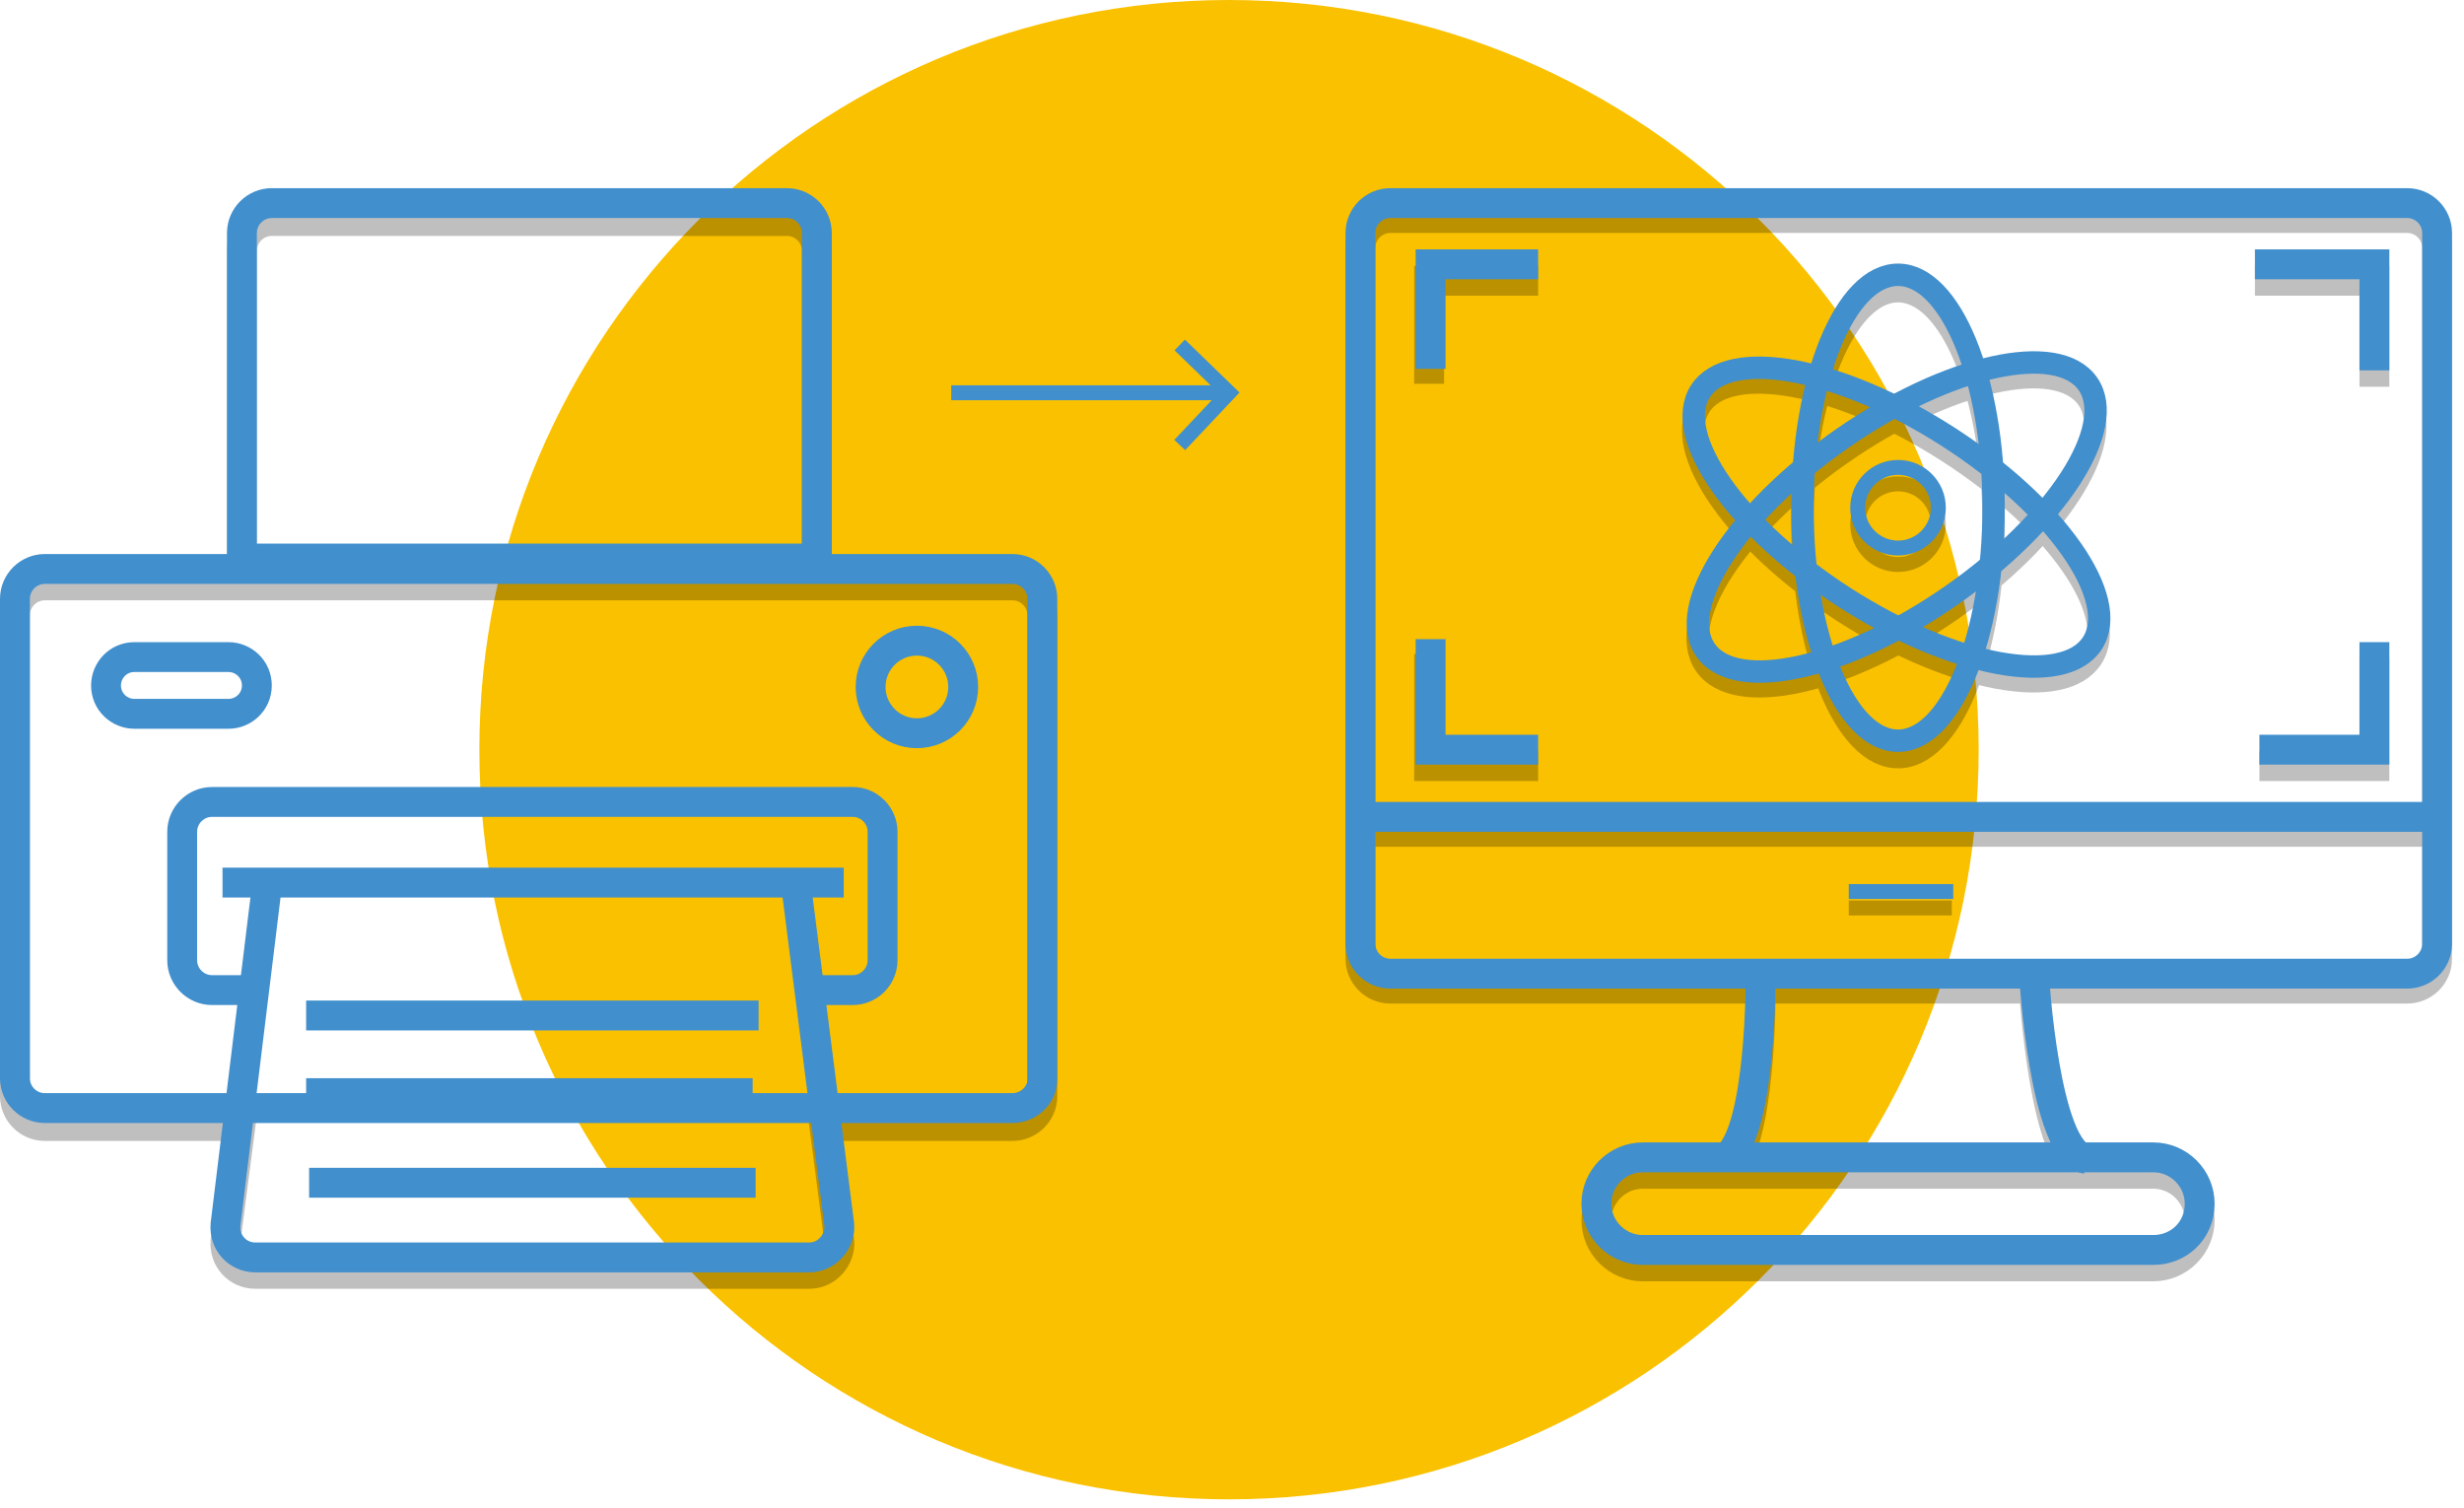 <svg width="165" height="101" viewBox="0 0 165 101" fill="none" xmlns="http://www.w3.org/2000/svg">
<g clip-path="url(#clip0_1808_161)">
<path d="M82.3 100.4C110.025 100.4 132.5 77.925 132.5 50.2C132.5 22.475 110.025 0 82.3 0C54.575 0 32.1 22.475 32.1 50.2C32.1 77.925 54.575 100.4 82.3 100.4Z" fill="#FAC100"/>
<g opacity="0.25">
<path d="M54.7 16.8C54.7 15.7 53.8 14.8 52.7 14.8H18.2C17.1 14.8 16.2 15.7 16.2 16.8V38.6H54.7V16.8Z" stroke="black" stroke-width="2" stroke-miterlimit="10"/>
<path d="M67.8 39.2H3C1.9 39.2 1 40.1 1 41.2V73.4C1 74.5 1.9 75.4 3 75.4H16.1L15.1 83.1C15 84.3 15.9 85.3 17.1 85.3H54.2C55.4 85.3 56.3 84.2 56.2 83.1L55.2 75.4H67.8C68.9 75.4 69.8 74.5 69.8 73.4V41.2C69.8 40.1 68.9 39.2 67.8 39.2Z" stroke="black" stroke-width="2" stroke-miterlimit="10"/>
</g>
<path d="M54.7 37.4H16.2V15.6C16.2 14.5 17.1 13.6 18.2 13.6H52.7C53.8 13.6 54.7 14.5 54.7 15.6V37.4Z" stroke="#418FCD" stroke-width="2" stroke-miterlimit="10"/>
<path d="M67.8 74.2H3C1.9 74.2 1 73.3 1 72.2V40.1C1 39 1.9 38.1 3 38.1H67.8C68.9 38.1 69.8 39 69.8 40.1V72.3C69.8 73.3 68.9 74.2 67.8 74.2Z" stroke="#418FCD" stroke-width="2" stroke-miterlimit="10"/>
<path d="M15.3 47.8H9C8 47.8 7.1 47 7.1 45.9C7.1 44.9 7.9 44 9 44H15.3C16.3 44 17.2 44.8 17.2 45.9C17.2 47 16.3 47.8 15.3 47.8Z" stroke="#418FCD" stroke-width="2" stroke-miterlimit="10"/>
<path d="M61.4 49.1C63.112 49.1 64.5 47.712 64.5 46C64.5 44.288 63.112 42.9 61.4 42.9C59.688 42.9 58.3 44.288 58.3 46C58.3 47.712 59.688 49.1 61.4 49.1Z" stroke="#418FCD" stroke-width="2" stroke-miterlimit="10"/>
<path d="M16.6 66.3H14.2C13.1 66.3 12.2 65.4 12.2 64.3V55.7C12.2 54.6 13.1 53.7 14.2 53.7H57.1C58.2 53.7 59.1 54.6 59.1 55.7V64.3C59.1 65.4 58.2 66.3 57.1 66.3H54.1" stroke="#418FCD" stroke-width="2" stroke-miterlimit="10"/>
<path d="M14.9 59.1H56.5" stroke="#418FCD" stroke-width="2" stroke-miterlimit="10"/>
<path d="M17.9 59.1L15.1 82C15 83.2 15.9 84.2 17.1 84.2H54.2C55.4 84.2 56.3 83.1 56.2 82L53.3 59.2" stroke="#418FCD" stroke-width="2" stroke-miterlimit="10"/>
<path d="M20.7 79.2H50.6" stroke="#418FCD" stroke-width="2" stroke-miterlimit="10"/>
<path d="M20.5 73.2H50.4" stroke="#418FCD" stroke-width="2" stroke-miterlimit="10"/>
<path d="M20.5 68H50.8" stroke="#418FCD" stroke-width="2" stroke-miterlimit="10"/>
<g opacity="0.25">
<path d="M161.2 66.2H93.1C92 66.2 91.1 65.3 91.1 64.2V16.6C91.1 15.5 92 14.6 93.1 14.6H161.2C162.3 14.6 163.2 15.5 163.2 16.6V64.2C163.2 65.3 162.3 66.2 161.2 66.2Z" stroke="black" stroke-width="2" stroke-miterlimit="10"/>
<path d="M91.1 55.7H163.2" stroke="black" stroke-width="2" stroke-miterlimit="10"/>
<path d="M151.3 51.3H159V44" stroke="black" stroke-width="2" stroke-miterlimit="10"/>
<path d="M95.7 43.8V51.3H103" stroke="black" stroke-width="2" stroke-miterlimit="10"/>
<path d="M103 18.8H95.7V25.7" stroke="black" stroke-width="2" stroke-miterlimit="10"/>
<path d="M159 25.9V18.8H151" stroke="black" stroke-width="2" stroke-miterlimit="10"/>
<path d="M127.1 50.7C130.635 50.7 133.5 43.716 133.5 35.1C133.5 26.484 130.635 19.5 127.1 19.5C123.565 19.5 120.7 26.484 120.7 35.1C120.7 43.716 123.565 50.7 127.1 50.7Z" stroke="black" stroke-width="1.5" stroke-miterlimit="10"/>
<path d="M130.653 40.859C137.723 35.935 141.815 29.591 139.795 26.691C137.775 23.791 130.406 25.432 123.337 30.357C116.268 35.282 112.175 41.625 114.195 44.525C116.216 47.425 123.584 45.784 130.653 40.859Z" stroke="black" stroke-width="1.5" stroke-miterlimit="10"/>
<path d="M140.087 44.047C141.997 41.073 137.669 34.888 130.42 30.232C123.171 25.576 115.746 24.212 113.836 27.186C111.925 30.16 116.254 36.346 123.503 41.002C130.752 45.657 138.177 47.021 140.087 44.047Z" stroke="black" stroke-width="1.5" stroke-miterlimit="10"/>
<path d="M127.1 37.8C128.591 37.8 129.8 36.591 129.8 35.1C129.8 33.609 128.591 32.4 127.1 32.4C125.609 32.4 124.4 33.609 124.4 35.1C124.4 36.591 125.609 37.8 127.1 37.8Z" stroke="black" stroke-miterlimit="10"/>
<path d="M123.8 60.8H130.7" stroke="black" stroke-miterlimit="10"/>
<path d="M117.9 66.2C117.9 66.2 118 77 115.5 78.6" stroke="black" stroke-width="2" stroke-miterlimit="10"/>
<path d="M136.2 66.2C136.2 66.2 136.9 78.2 139.7 78.6" stroke="black" stroke-width="2" stroke-miterlimit="10"/>
<path d="M144.2 84.8H110C108.3 84.8 106.9 83.4 106.9 81.7C106.9 80 108.3 78.6 110 78.6H144.2C145.9 78.6 147.3 80 147.3 81.7C147.3 83.4 145.9 84.8 144.2 84.8Z" stroke="black" stroke-width="2" stroke-miterlimit="10"/>
</g>
<path d="M161.2 65.2H93.1C92 65.2 91.1 64.3 91.1 63.2V15.6C91.1 14.5 92 13.6 93.1 13.6H161.2C162.3 13.6 163.2 14.5 163.2 15.6V63.2C163.2 64.3 162.3 65.2 161.2 65.2Z" stroke="#418FCD" stroke-width="2" stroke-miterlimit="10"/>
<path d="M91.1 54.7H163.2" stroke="#418FCD" stroke-width="2" stroke-miterlimit="10"/>
<path d="M151.3 50.2H159V43" stroke="#418FCD" stroke-width="2" stroke-miterlimit="10"/>
<path d="M95.8 42.8V50.2H103" stroke="#418FCD" stroke-width="2" stroke-miterlimit="10"/>
<path d="M103 17.7H95.8V24.7" stroke="#418FCD" stroke-width="2" stroke-miterlimit="10"/>
<path d="M159 24.8V17.7H151" stroke="#418FCD" stroke-width="2" stroke-miterlimit="10"/>
<path d="M127.1 49.6C130.635 49.6 133.5 42.616 133.5 34C133.5 25.384 130.635 18.4 127.1 18.4C123.565 18.4 120.7 25.384 120.7 34C120.7 42.616 123.565 49.6 127.1 49.6Z" stroke="#418FCD" stroke-width="1.5" stroke-miterlimit="10"/>
<path d="M130.672 39.873C137.741 34.948 141.834 28.605 139.814 25.704C137.793 22.804 130.425 24.445 123.356 29.37C116.287 34.295 112.194 40.638 114.214 43.538C116.235 46.438 123.603 44.797 130.672 39.873Z" stroke="#418FCD" stroke-width="1.5" stroke-miterlimit="10"/>
<path d="M140.121 43.061C142.031 40.087 137.703 33.902 130.453 29.246C123.204 24.59 115.779 23.227 113.869 26.201C111.959 29.175 116.287 35.36 123.536 40.016C130.786 44.672 138.211 46.035 140.121 43.061Z" stroke="#418FCD" stroke-width="1.5" stroke-miterlimit="10"/>
<path d="M127.1 36.7C128.591 36.7 129.8 35.491 129.8 34C129.8 32.509 128.591 31.3 127.1 31.3C125.609 31.3 124.4 32.509 124.4 34C124.4 35.491 125.609 36.7 127.1 36.7Z" stroke="#418FCD" stroke-miterlimit="10"/>
<path d="M123.8 59.7H130.8" stroke="#418FCD" stroke-miterlimit="10"/>
<path d="M117.9 65.2C117.9 65.2 118 76 115.5 77.6" stroke="#418FCD" stroke-width="2" stroke-miterlimit="10"/>
<path d="M136.2 65.2C136.2 65.2 136.9 77.2 139.7 77.6" stroke="#418FCD" stroke-width="2" stroke-miterlimit="10"/>
<path d="M144.2 83.7H110C108.3 83.7 106.9 82.3 106.9 80.6C106.9 78.9 108.3 77.5 110 77.5H144.2C145.9 77.5 147.3 78.9 147.3 80.6C147.3 82.4 145.9 83.7 144.2 83.7Z" stroke="#418FCD" stroke-width="2" stroke-miterlimit="10"/>
<path d="M79 23.1L82.3 26.3L79 29.8" stroke="#418FCD" stroke-miterlimit="10"/>
<path d="M82.3 26.3H63.7" stroke="#418FCD" stroke-miterlimit="10"/>
</g>
<defs>
<clipPath id="clip0_1808_161">
<rect width="164.2" height="100.5" fill="white"/>
</clipPath>
</defs>
</svg>
